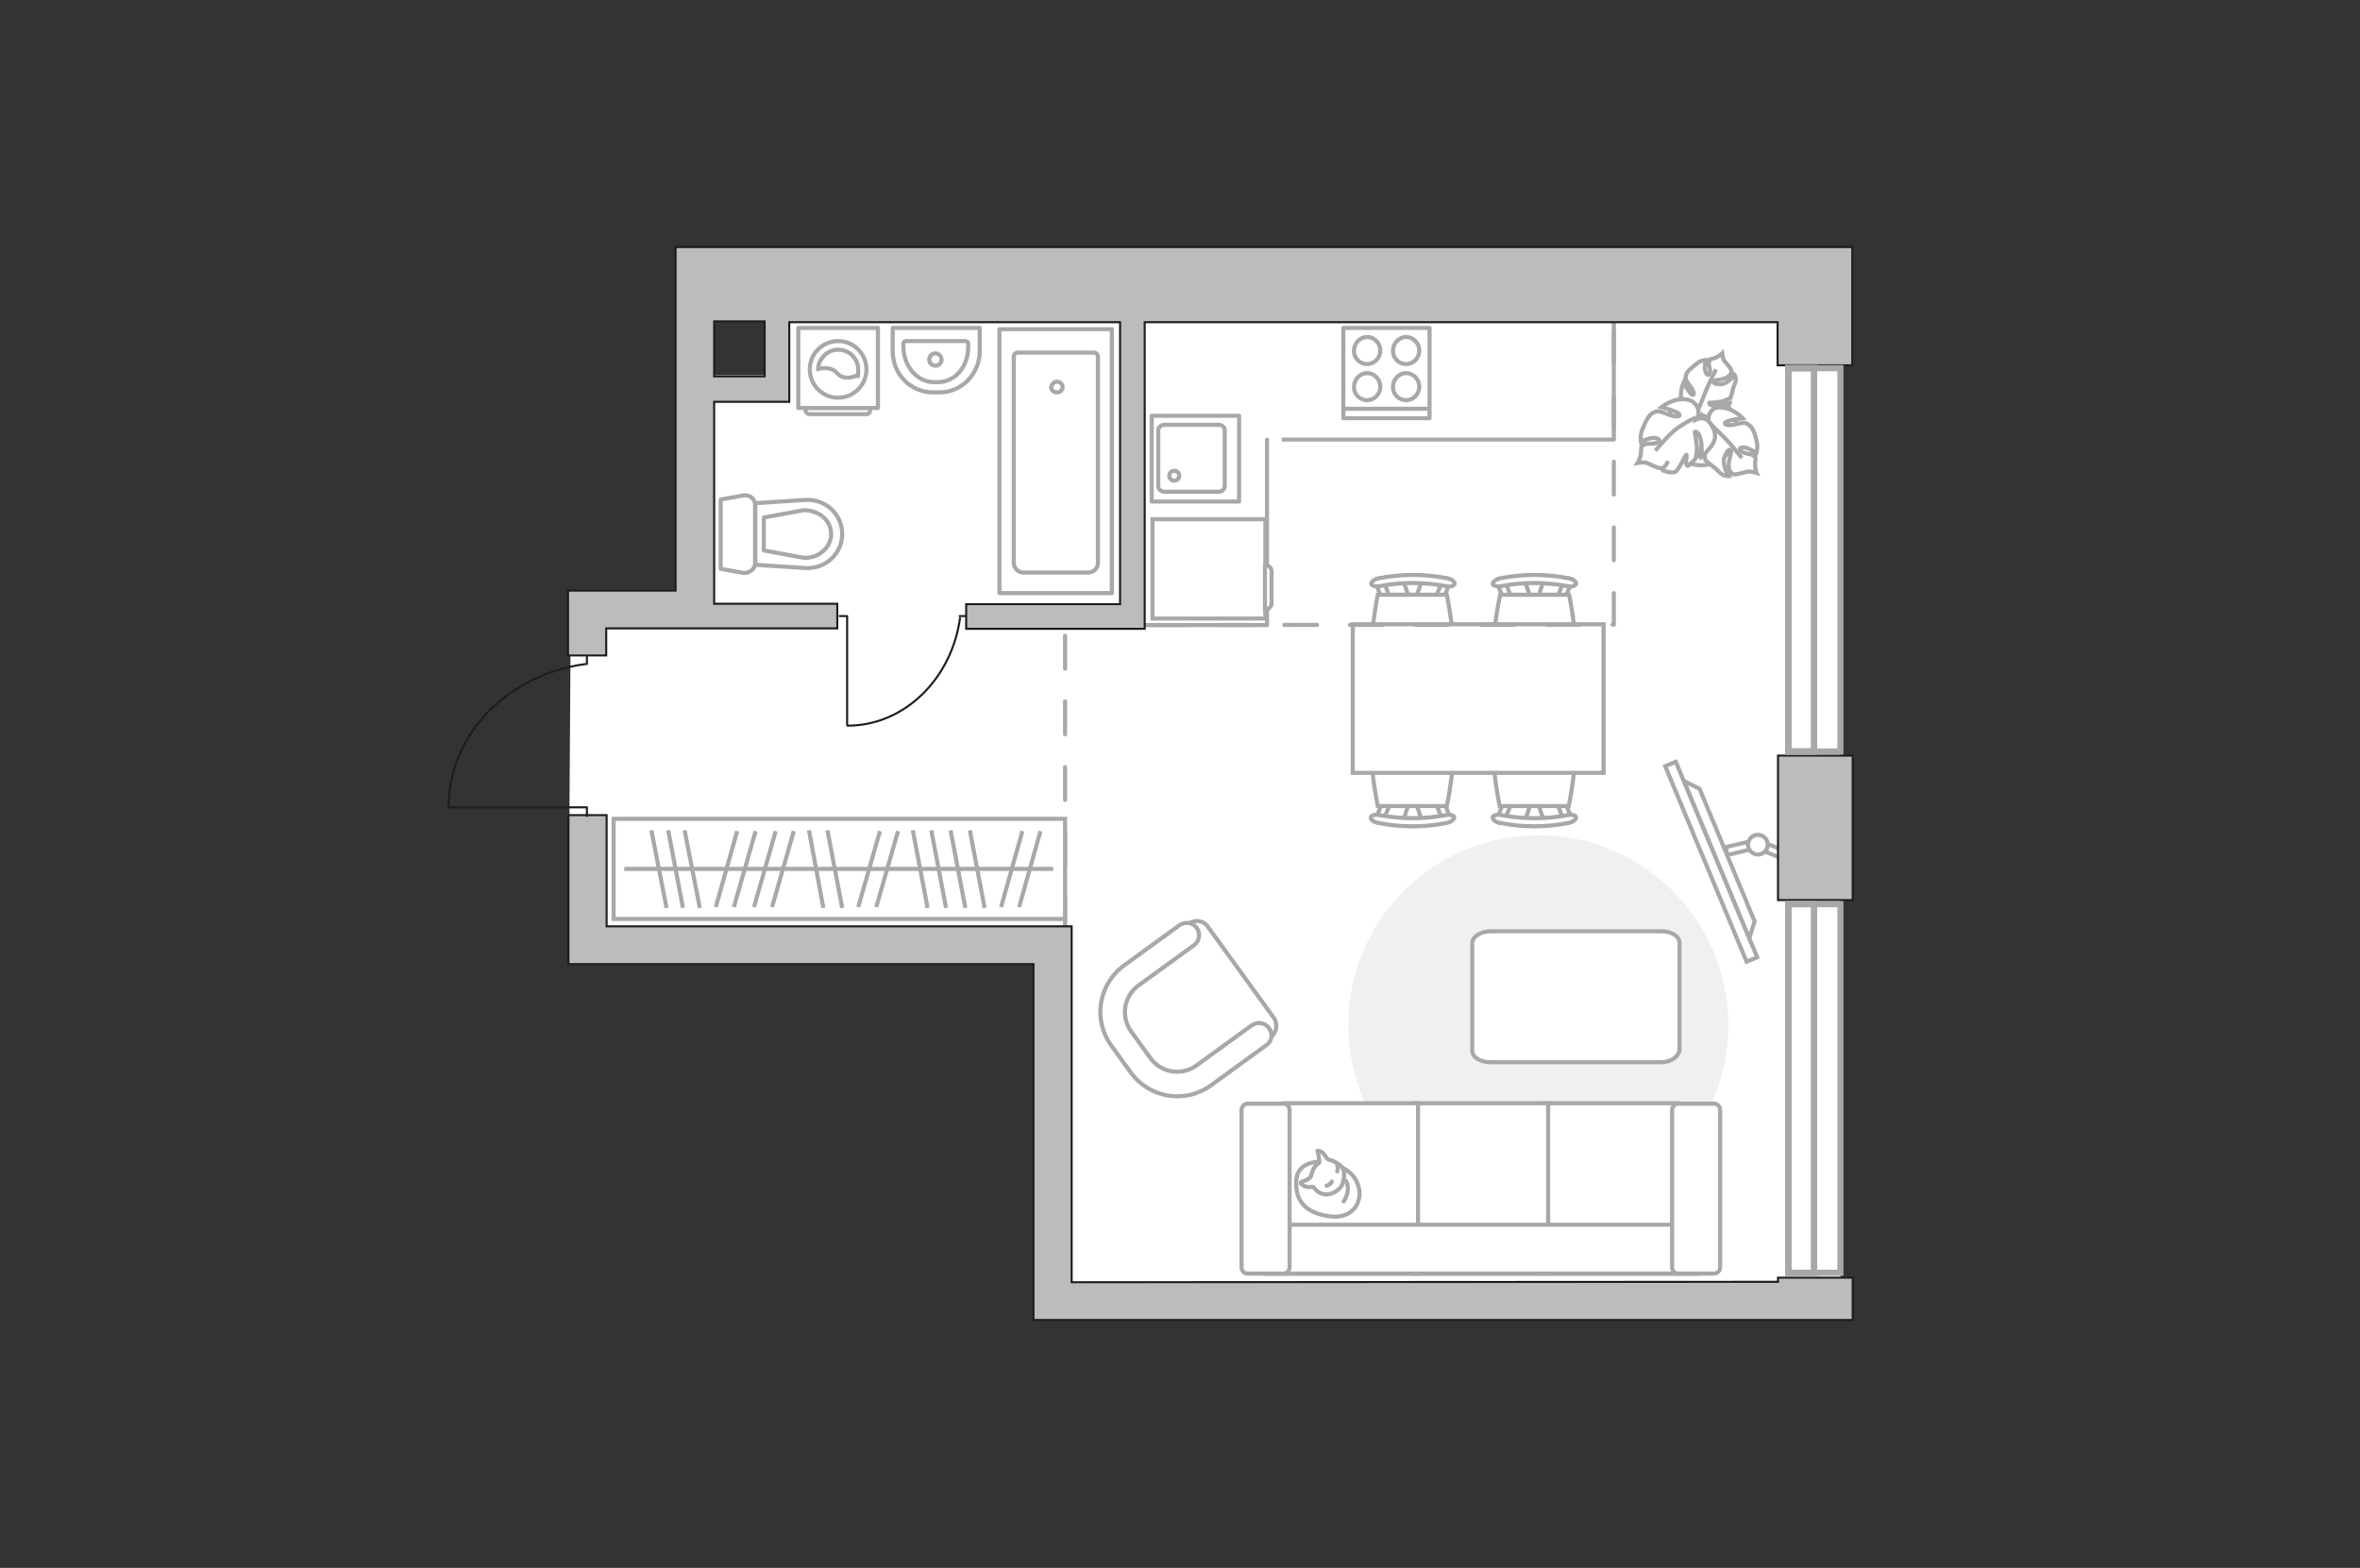 <?xml version="1.0" encoding="UTF-8"?>
<svg id="_Слой_1" data-name="Слой_1" xmlns="http://www.w3.org/2000/svg" version="1.1" viewBox="0 0 575 382">
  <rect x="0" y="0" width="575" height="382" fill="#333333" stroke="none"/>
  <!-- Generator: Adobe Illustrator 29.5.0, SVG Export Plug-In . SVG Version: 2.1.0 Build 137)  -->
  <defs>
    <style>
      .st0, .st1, .st2, .st3, .st4, .st5, .st6 {
        stroke: #a8a8a7;
      }

      .st0, .st3, .st4, .st6, .st7, .st8 {
        fill: none;
      }

      .st0, .st3, .st5, .st6, .st7, .st8 {
        stroke-linecap: round;
      }

      .st0, .st3, .st5, .st7, .st8 {
        stroke-linejoin: round;
      }

      .st9 {
        fill: #bdbcbc;
      }

      .st9, .st2, .st4, .st6 {
        stroke-miterlimit: 10;
      }

      .st9, .st8 {
        stroke: #1d1d1b;
        stroke-width: .5px;
      }

      .st1 {
        stroke-miterlimit: 10;
        stroke-width: 1px;
      }

      .st1, .st2, .st10, .st5 {
        fill: #fff;
      }

      .st3 {
        stroke-dasharray: 8;
      }

      .st11 {
        fill: #f0f0f0;
      }

      .st6 {
        stroke-width: 1.5px;
      }

      .st7 {
        stroke: #8c8c8c;
      }
    </style>
  </defs>
  <g id="bg">
    <polygon class="st10" points="186.3 91.4 186.3 60.1 448.4 60.1 448.4 321.6 251.8 321.6 251.8 234.9 138.5 234.9 139.1 143.8 164.7 143.8 164.7 91.4 186.3 91.4"/>
  </g>
  <g id="furniture">
    <path id="Vector_148" class="st0" d="M279,152.3h29.7v-45.2c-.1,0,84.5,0,84.5,0v-28.5"/>
    <g>
      <path id="Vector_8" class="st2" d="M308.1,150.7h-27.3v-24.2h27.3c.1,0,.2,0,.2.2v23.8c-.1.1-.1.2-.2.2Z"/>
      <path id="Vector_9" class="st2" d="M309.8,139.2v7.9c0,.7-.7,1.4-1.6,1.4v-10.8c.9,0,1.6.6,1.6,1.5Z"/>
    </g>
    <g>
      <polyline class="st8" points="204.6 150.1 206.4 150.1 206.4 176.6"/>
      <line class="st8" x1="233.8" y1="150.1" x2="235.2" y2="150.1"/>
      <path class="st8" d="M206.5,176.8c13.9,0,25.4-11.5,27.4-26.2"/>
    </g>
    <g>
      <g>
        <path class="st0" d="M213.9,99.4h-19.4v-19.5h19.4v19.5Z"/>
        <path class="st0" d="M211.1,100.9h-13.9c-.5,0-.9-.4-.9-.9v-.6h15.7v.6c0,.5-.4.9-.9.9Z"/>
      </g>
      <circle class="st0" cx="204.2" cy="90" r="6.9"/>
      <path class="st0" d="M206.1,92c-2.4-.2-1.9-2.1-4.8-2.3-.9,0-1.5,0-2,.3.1-2.5,2.2-4.8,4.9-4.8s4.9,2.1,4.9,4.9-.1.9-.2,1.3c-.6.3-1.6.7-2.8.6Z"/>
    </g>
    <path id="Vector_51" class="st11" d="M374.8,296.1c25.6,0,46.3-20.7,46.3-46.3s-20.7-46.3-46.3-46.3-46.3,20.7-46.3,46.3,20.8,46.3,46.3,46.3Z"/>
    <path id="Vector_84" class="st5" d="M409.2,255.9v-26.1c0-1.7-1.9-2.9-4.5-2.9h-41.5c-2.4,0-4.5,1.3-4.5,2.9v26.1c0,1.7,1.9,2.9,4.5,2.9h41.5c2.4,0,4.2-1.3,4.5-2.9Z"/>
    <g>
      <path id="Vector_54" class="st2" d="M408.7,268.8h-32.7v41.5h32.7v-41.5Z"/>
      <path id="Vector_55" class="st2" d="M377.2,268.8h-32.7v41.5h32.7v-41.5Z"/>
      <path id="Vector_56" class="st2" d="M345.5,268.8h-32.7v41.5h32.7v-41.5Z"/>
      <path id="Vector_57" class="st2" d="M308.3,298.4v11.9h105.1l-3-11.9h-102.1Z"/>
      <path id="Vector_58" class="st2" d="M408.9,310.3h8.7c.9,0,1.5-.8,1.5-1.5v-38.4c0-.9-.8-1.5-1.5-1.5h-8.7c-.9,0-1.5.8-1.5,1.5v38.4c0,.8.6,1.5,1.5,1.5Z"/>
      <path id="Vector_59" class="st2" d="M304,310.3h8.7c.9,0,1.5-.8,1.5-1.5v-38.4c0-.9-.8-1.5-1.5-1.5h-8.7c-.9,0-1.5.8-1.5,1.5v38.4c0,.8.6,1.5,1.5,1.5Z"/>
      <g>
        <path class="st5" d="M331.1,289.5c.8,3.7-1.8,7.7-7.4,6.8-5.5-.8-8.1-3.6-7.9-8.5s5.5-4.7,5.5-4.7c5.6.3,9,2.7,9.8,6.4Z"/>
        <path class="st5" d="M321.4,283.2c.2-.4-.4-2.8-.4-2.8,0,0,0-.2.9.2s1.1,1.8,2,2c1,.2,2.5,1,3.1,1.8.8,1.1.5,2.8.1,4-.4,1.3-2.4,2.8-4.3,2.6-1.8-.2-2.8-1.8-2.8-1.8h-.8c-1.4.2-2.3-.9-2.3-.9,0,0-.2-.3.9-.6,1.1-.3,1.6-1.1,1.6-1.1.7-3.1,1.9-2.8,2-3.4Z"/>
        <path class="st5" d="M323.2,288.9c1-.3,1.3-1,1.3-1"/>
        <path class="st5" d="M325.8,284c.3.6,0,1.4,0,1.4"/>
        <path class="st0" d="M327.4,292.7s1.1-1.7,1-3.3c-.1-1.8-1-2.1-1-2.1"/>
      </g>
    </g>
    <g>
      <path id="Vector_60" class="st2" d="M416.2,96.2c4.7,1,7.7,5.5,6.8,10.2-1,4.7-5.5,7.7-10.2,6.8-4.7-1-7.7-5.5-6.8-10.2.9-4.7,5.5-7.7,10.2-6.8Z"/>
      <path class="st2" d="M414,99.3s-.3,1.6,1.3,2.1c1.6.7,3.2.9,4.7-1.1,1.5-1.9,1.5-2.1,1.5-2.1,0,0-2.4.8-3.8.7-1.4-.2-1.3-.7-1.2-.8.1,0,2.5,0,3.7-.5s1.4-.6,1.4-.6c0,0,.6-1.8.6-2.1s.6-1.5.7-2.2c.1-.9-.3-1.4-.3-1.4,0,0-1.5,2.3-3.4,2.3s-1.8-.5-1.6-.8,2.3-.2,3.2-.9c1-.6,1.2-1.3,1-1.8s-1.3-1.8-1.7-2.2c-.3-.4-.5-1.8-.5-1.8,0,0-.6.6-1.7,1.1-1.2.4-1.2,0-1.5,1-.3.8.6,1.9.1,2.8s-1.1-.3-1.1-1.4.2-1.9.2-1.9c0,0-1.2,0-2.3,1-1.2.9-2.3,1.8-2.5,2.7-.2.9-.2,1.1.8,2.4,1.1,1.4,1.4,2.4.8,2.4s-2.2-3-2.2-3c0,0-1.2,2.6-.4,4.9.9,2.3,3.4,2,4.2,1.2Z"/>
      <path class="st2" d="M418.1,90s-1.8,3.5-2.5,5.3c-.4,1.1-1.3,3.2-1.7,4.1-.5,1.3-.6,2.6-.4,4"/>
      <path class="st2" d="M416.4,103s-1.5-1-2.9.4c-1.5,1.4-2.4,3-1,5.4s1.6,2.5,1.6,2.5c0,0,.3-3,1.1-4.4.8-1.4,1.4-1,1.4-.9s-1.1,2.8-1.2,4.3.1,1.8.1,1.8c0,0,1.7,1.5,2,1.7.3,0,1.3,1.3,2.1,1.8.9.5,1.6.4,1.6.4,0,0-1.8-2.6-1-4.8.9-2.1,1.5-1.8,1.6-1.3s-.8,2.5-.6,3.9c.2,1.3.8,1.8,1.5,1.8.6,0,2.5-.6,3.2-.7s2.1.3,2.1.3c0,0-.4-.9-.4-2.2.1-1.4.4-1.4-.4-2s-2.3-.3-3.1-1.2c-.7-.9.8-1,1.9-.5,1.2.5,1.9,1.1,1.9,1.1,0,0,.5-1.4.1-2.9-.4-1.7-.9-3.3-1.8-3.9s-1.1-.8-3-.3-3.2.3-2.9-.3c.3-.6,4.3-1.1,4.3-1.1,0,0-2.2-2.4-5.1-2.6-2.8-.4-3.6,2.3-3.1,3.7Z"/>
      <path class="st2" d="M424.4,111.6s-2.8-3.6-4.4-5.1c-1-1-2.8-2.8-3.6-3.6-1.2-1.1-2.5-1.8-4.1-2.2"/>
      <g>
        <path class="st2" d="M406.4,112.3c-.5,1.4-1.2,1.8-1.8,1.8s-2.6-1-3.3-1.3c-.7-.3-2.3,0-2.3,0,0,0,.6-.9.8-2.3.2-1.6-.2-1.6.7-2.1.9-.6,2.6,0,3.5-.7.9-.8-.7-1.2-2-.9-1.3.3-2.2.9-2.2.9,0,0-.3-1.6.4-3.2.7-1.7,1.5-3.4,2.5-3.9s1.3-.6,3.3.2c2,.8,3.4.9,3.2.2-.2-.7-4.4-1.8-4.4-1.8,0,0,2.8-2.3,5.9-1.9,3.1.3,3.6,3.4,2.8,4.8,0,0,1.8-.8,3.1.9,1.3,1.8,2,3.7.1,6s-2.1,2.4-2.1,2.4c0,0,.2-3.2-.4-4.9-.6-1.6-1.3-1.4-1.3-1.2s.7,3.2.5,4.8c-.2,1.6-.4,1.8-.4,1.8,0,0-1.7,1.8-1.9,1.6-.6-.4,0-2.8-.2-2.7-.4,0-1.8,3.8-2.8,4.2s-3.3-.5-3.3-.5"/>
        <path class="st2" d="M403.3,109.8s3.5-4.2,5.4-5.5c1.3-.9,3.1-2,4.6-2.6"/>
      </g>
    </g>
    <g>
      <rect class="st1" x="415.5" y="184.3" width="2.8" height="51.6" transform="translate(-48.7 176.2) rotate(-22.6)"/>
      <polygon class="st2" points="414.1 192.2 427.5 224.5 426.2 228.6 410.3 190.3 414.1 192.2"/>
      <g>
        <path class="st2" d="M430.5,206.7c.2-.4.2-.8.2-1.1l9.3,3.9-.7,1.8-9.2-3.8c.1-.3.3-.5.4-.8Z"/>
        <path class="st2" d="M426,205.1c-.2.7-.1,1.4.3,1.9l-5.4,1.3-.5-1.9,5.6-1.3Z"/>
      </g>
      <circle class="st2" cx="428.3" cy="205.8" r="2.4"/>
    </g>
    <g>
      <g id="Group_2">
        <g id="Group_3">
          <path id="Vector_10" class="st2" d="M346.4,141.5l-1.6,4.7h-1.3l-1.6-4.7h4.5Z"/>
        </g>
        <g id="Group_4">
          <path id="Vector_11" class="st2" d="M350.7,146c-.5-.1-.8-.4-.7-.9l1.5-3.8c0-.3.5-.5,1.1-.4.5.1.8.4.7.9l-1.5,3.8c0,.3-.4.5-.9.5s-.2,0-.2-.1Z"/>
        </g>
        <g id="Group_5">
          <path id="Vector_12" class="st2" d="M336.6,145.7l-1.5-3.8c-.2-.4.1-.8.7-.9.5-.1,1.1,0,1.2.4l1.5,3.8c.2.4-.1.8-.7.9h-.2c-.4,0-.9-.2-1-.4Z"/>
        </g>
        <path id="Vector_13" class="st2" d="M335.7,144.9h16.8s3.5,16.2,0,19.7-13.8,3-16.8,0c-3.4-3.5,0-19.7,0-19.7Z"/>
        <path id="Vector_14" class="st2" d="M334.1,142.3c-.1-.5.8-1.2,1.8-1.4,5.5-1.1,11.2-1.1,16.7,0,1.2.2,1.9.9,1.8,1.4-.1.4-1.1.8-2.1.5-5.4-1-10.9-1-16.1,0-1.1.2-2-.1-2.1-.5Z"/>
      </g>
      <g id="Group_21" data-name="Group_2">
        <g id="Group_31" data-name="Group_3">
          <path id="Vector_101" data-name="Vector_10" class="st2" d="M376.1,141.5l-1.6,4.7h-1.4l-1.6-4.7h4.6Z"/>
        </g>
        <g id="Group_41" data-name="Group_4">
          <path id="Vector_111" data-name="Vector_11" class="st2" d="M380.3,146c-.5-.1-.8-.4-.7-.9l1.5-3.8c0-.3.5-.5,1.1-.4.5.1.8.4.7.9l-1.5,3.8c0,.3-.4.5-.9.5s-.1,0-.2-.1Z"/>
        </g>
        <g id="Group_51" data-name="Group_5">
          <path id="Vector_121" data-name="Vector_12" class="st2" d="M366.2,145.7l-1.5-3.8c-.2-.4.1-.8.7-.9s1.1,0,1.2.4l1.5,3.8c.2.4-.1.8-.7.9h-.2c-.4,0-.8-.2-1-.4Z"/>
        </g>
        <path id="Vector_131" data-name="Vector_13" class="st2" d="M365.5,144.9h16.8s3.5,16.2,0,19.7-13.8,3-16.8,0c-3.6-3.5,0-19.7,0-19.7Z"/>
        <path id="Vector_141" data-name="Vector_14" class="st2" d="M363.7,142.3c-.1-.5.8-1.2,1.8-1.4,5.5-1.1,11.2-1.1,16.7,0,1.2.2,1.9.9,1.8,1.4-.1.4-1.1.8-2.1.5-5.4-1-10.9-1-16.1,0-1,.2-2-.1-2.1-.5Z"/>
      </g>
      <g id="Group_22" data-name="Group_2">
        <g id="Group_32" data-name="Group_3">
          <path id="Vector_102" data-name="Vector_10" class="st2" d="M371.6,199.8l1.6-4.7h1.3l1.6,4.7h-4.5Z"/>
        </g>
        <g id="Group_42" data-name="Group_4">
          <path id="Vector_112" data-name="Vector_11" class="st2" d="M367.3,195.4c.5.1.8.4.7.9l-1.5,3.8c0,.3-.5.5-1.1.4-.5-.1-.8-.4-.7-.9l1.5-3.8c0-.3.4-.5.9-.5.1,0,.2,0,.2.1Z"/>
        </g>
        <g id="Group_52" data-name="Group_5">
          <path id="Vector_122" data-name="Vector_12" class="st2" d="M381.4,195.6l1.5,3.8c.2.4-.1.8-.7.9-.5.1-1.1,0-1.2-.4l-1.5-3.8c-.2-.4.1-.8.7-.9h.2c.5,0,.9.4,1,.4Z"/>
        </g>
        <path id="Vector_132" data-name="Vector_13" class="st2" d="M382.2,196.4h-16.8s-3.5-16.2,0-19.7,13.8-3,16.8,0c3.5,3.6,0,19.7,0,19.7Z"/>
        <path id="Vector_142" data-name="Vector_14" class="st2" d="M384,199.1c.1.5-.8,1.2-1.8,1.4-5.5,1.1-11.2,1.1-16.7,0-1.2-.2-1.9-.9-1.8-1.4.1-.4,1.1-.8,2.1-.5,5.4,1,10.9,1,16.1,0,1-.2,2,0,2.1.5Z"/>
      </g>
      <g id="Group_23" data-name="Group_2">
        <g id="Group_33" data-name="Group_3">
          <path id="Vector_103" data-name="Vector_10" class="st2" d="M341.9,199.8l1.6-4.7h1.3l1.6,4.7h-4.5Z"/>
        </g>
        <g id="Group_43" data-name="Group_4">
          <path id="Vector_113" data-name="Vector_11" class="st2" d="M337.8,195.4c.5.1.8.4.7.9l-1.5,3.7c0,.3-.5.5-1.1.4-.5-.1-.8-.4-.7-.9l1.5-3.8c0-.3.4-.5.9-.5q.1.1.2.2Z"/>
        </g>
        <g id="Group_53" data-name="Group_5">
          <path id="Vector_123" data-name="Vector_12" class="st2" d="M351.9,195.6l1.5,3.8c.2.4-.1.8-.7.9-.5.1-1.1,0-1.2-.4l-1.5-3.8c-.2-.4.1-.8.7-.9h.2c.4,0,.7.4,1,.4Z"/>
        </g>
        <path id="Vector_133" data-name="Vector_13" class="st2" d="M352.5,196.4h-16.8s-3.5-16.2,0-19.7,13.8-3,16.8,0c3.5,3.6,0,19.7,0,19.7Z"/>
        <path id="Vector_143" data-name="Vector_14" class="st2" d="M354.3,199.1c.1.5-.8,1.2-1.8,1.4-5.5,1.1-11.2,1.1-16.7,0-1.2-.2-1.9-.9-1.8-1.4.1-.4,1.1-.8,2.1-.5,5.4,1,10.9,1,16.1,0,1-.2,2,0,2.1.5Z"/>
      </g>
      <path id="Vector_35" class="st2" d="M390.7,152.1v36.2h-61.1v-36.2h61.1Z"/>
    </g>
    <g>
      <path id="Vector_37" class="st2" d="M310.3,247.9l-16-22.1c-1-1.5-3.2-1.9-4.7-.7l-15.3,11.1c-5.6,4-6.8,11.9-2.8,17.5l5.3,7.4c4,5.6,11.9,6.8,17.5,2.8l15.3-11.1c1.5-1.3,1.8-3.4.7-4.9Z"/>
      <path id="Vector_38" class="st2" d="M309.2,250.5c-1-1.4-2.9-1.6-4.2-.7l-13.5,9.8c-3.6,2.6-8.6,1.8-11.2-1.8l-4.7-6.5c-2.6-3.6-1.8-8.6,1.8-11.2l13.5-9.8c1.4-1,1.6-2.9.7-4.2-1-1.4-2.9-1.6-4.2-.7l-13.5,9.8c-6.3,4.6-7.7,13.3-3.1,19.6l4.7,6.5c4.6,6.3,13.3,7.7,19.6,3.1l13.5-9.8c1.3-.9,1.6-2.7.6-4.1Z"/>
    </g>
  </g>
  <g id="plan">
    <polyline class="st3" points="259.5 226.9 259.5 152.3 393.2 152.2 393.2 76.8"/>
    <g>
      <rect class="st2" x="149.5" y="199.5" width="110" height="24.4"/>
      <line class="st4" x1="239.9" y1="221.2" x2="236.3" y2="202.3"/>
      <line class="st4" x1="235.2" y1="221.2" x2="231.6" y2="202.3"/>
      <line class="st4" x1="248.3" y1="221" x2="253.5" y2="202.5"/>
      <line class="st4" x1="243.9" y1="221" x2="249.1" y2="202.5"/>
      <line class="st4" x1="230.5" y1="221.2" x2="226.9" y2="202.3"/>
      <line class="st4" x1="226" y1="221.2" x2="222.4" y2="202.3"/>
      <line class="st4" x1="213.5" y1="221" x2="218.8" y2="202.5"/>
      <line class="st4" x1="209.1" y1="221" x2="214.4" y2="202.5"/>
      <line class="st4" x1="205.2" y1="221.2" x2="201.6" y2="202.3"/>
      <line class="st4" x1="200.6" y1="221.2" x2="197.1" y2="202.3"/>
      <line class="st4" x1="162.4" y1="221.2" x2="158.7" y2="202.3"/>
      <line class="st4" x1="166.4" y1="221.2" x2="162.8" y2="202.3"/>
      <line class="st4" x1="170.5" y1="221.2" x2="166.8" y2="202.3"/>
      <line class="st4" x1="188.1" y1="221" x2="193.4" y2="202.5"/>
      <line class="st4" x1="183.7" y1="221" x2="189" y2="202.5"/>
      <line class="st4" x1="178.8" y1="221" x2="184.1" y2="202.5"/>
      <line class="st4" x1="174.4" y1="221" x2="179.6" y2="202.5"/>
      <line class="st4" x1="256.6" y1="211.7" x2="152.1" y2="211.7"/>
    </g>
    <g>
      <g id="Group_27">
        <path id="Vector_140" class="st0" d="M301.9,122.2v-20.9h-21.3v20.9h21.3Z"/>
      </g>
      <path id="Vector_141" class="st0" d="M282.2,104.9v13.5c0,.8.6,1.4,1.5,1.4h13.2c.8,0,1.5-.6,1.5-1.4v-13.5c0-.8-.6-1.4-1.5-1.4h-13.2c-.8,0-1.5.6-1.5,1.4Z"/>
      <path id="Vector_139" class="st0" d="M287.3,115.9c0,.7-.5,1.2-1.2,1.2s-1.2-.5-1.2-1.2.5-1.2,1.2-1.2c.7,0,1.2.5,1.2,1.2Z"/>
    </g>
    <g>
      <path id="Vector_142" class="st0" d="M348.3,79.9h-21v22h21v-22Z"/>
      <g id="Group_28">
        <g id="Group_29">
          <path id="Vector_143" class="st0" d="M333.1,88.7c1.8,0,3.2-1.5,3.2-3.3s-1.5-3.3-3.2-3.3-3.2,1.5-3.2,3.3c-.1,1.8,1.4,3.3,3.2,3.3Z"/>
          <path id="Vector_144" class="st0" d="M333.1,97.5c1.8,0,3.2-1.5,3.2-3.3s-1.5-3.3-3.2-3.3-3.2,1.5-3.2,3.3c-.1,1.8,1.4,3.3,3.2,3.3Z"/>
        </g>
        <g id="Group_30">
          <path id="Vector_145" class="st0" d="M342.6,88.7c1.8,0,3.2-1.5,3.2-3.3s-1.5-3.3-3.2-3.3-3.2,1.5-3.2,3.3c-.1,1.8,1.4,3.3,3.2,3.3Z"/>
          <path id="Vector_146" class="st0" d="M342.6,97.5c1.8,0,3.2-1.5,3.2-3.3s-1.5-3.3-3.2-3.3-3.2,1.5-3.2,3.3c-.1,1.8,1.4,3.3,3.2,3.3Z"/>
        </g>
      </g>
      <path id="Vector_147" class="st0" d="M327.3,99.6h20.8"/>
    </g>
    <g>
      <rect class="st0" x="243.5" y="80.2" width="27.4" height="64.3"/>
      <path class="st0" d="M257.5,93c.8,0,1.4.6,1.4,1.3s-.6,1.3-1.4,1.3-1.4-.6-1.4-1.3c.2-.7.7-1.3,1.4-1.3Z"/>
      <path class="st0" d="M267.5,137.2v-50.3c0-.6-.5-1-1-1h-18.5c-.6,0-1,.5-1,1v50.3c0,1.2,1.1,2.3,2.3,2.3h15.8c1.3,0,2.4-1,2.4-2.3Z"/>
    </g>
    <g>
      <path id="Vector_134" class="st0" d="M227.3,95.6h1.6c5.4,0,9.8-4.5,9.8-10v-5.7h-21.2v5.7c0,5.6,4.4,10,9.8,10Z"/>
      <path id="Vector_133" class="st0" d="M227.5,93.1h1.1c4.1,0,7.3-3.8,7.3-8.5v-.8c0-.4-.3-.7-.6-.7h-14.6c-.3,0-.6.3-.6.7v.8c.1,4.7,3.4,8.5,7.4,8.5Z"/>
      <circle class="st0" cx="227.9" cy="87.6" r="1.5"/>
    </g>
    <g>
      <path id="wc" class="st0" d="M195.8,135.9"/>
      <g id="Group_26">
        <path id="Vector_130" class="st0" d="M184,137.2v-14.2c0-1.4-1.3-2.5-2.8-2.3l-5.6,1v16.9l5.6,1c1.4.1,2.8-1,2.8-2.4Z"/>
        <path id="Vector_131" class="st0" d="M205.2,130.1c0-4.8-4.1-8.6-9-8.3l-12.2.8v15l12.2.8c4.9.3,9-3.5,9-8.3Z"/>
        <path id="Vector_132" class="st0" d="M186.1,126.1l9.7-1.8c1.7,0,3.4.5,4.7,1.6s2,2.6,2,4.2-.7,3.1-2,4.2c-1.2,1.1-2.9,1.7-4.7,1.6l-9.7-1.8v-8Z"/>
      </g>
    </g>
    <g>
      <rect class="st9" x="433.2" y="184.1" width="18.2" height="35.2"/>
      <polygon class="st9" points="433.2 321.6 451.4 321.6 451.4 311.3 433.2 311.3 433.2 312.3 261.1 312.4 261.1 230.3 261.1 230.3 261.1 225.7 147.8 225.7 147.8 198.6 138.5 198.6 138.5 234.9 147.8 234.9 147.8 234.9 251.8 234.9 251.8 321.6 261.1 321.6 261.1 321.6 433.2 321.6"/>
      <path class="st9" d="M147.8,153.1h56.2v-6h-30v-49.2h18.3v-6h0v-13.4h80.6v68.7h-37.5v6h43.5v-6h0v-68.7h154.2v10.5h18.2v-24h0v-4.8H164.6v18.2h0v65.5h-26.2v15.8h9.3v-6.6ZM186.3,78.3v13.4h-12.3v-13.4h12.3Z"/>
    </g>
    <g>
      <polyline class="st8" points="143 198.8 143 196.7 109.4 196.7"/>
      <line class="st8" x1="143" y1="161.8" x2="143" y2="160"/>
      <path class="st8" d="M109.3,196.6c0-17.7,14.5-32.3,33.3-34.8"/>
    </g>
  </g>
  <g id="windows">
    <g>
      <rect class="st6" x="435.7" y="220.3" width="6.3" height="89.8"/>
      <g>
        <rect class="st6" x="435.7" y="220.3" width="6.3" height="89.8"/>
        <rect class="st6" x="435.7" y="220.3" width="12.7" height="89.8"/>
      </g>
    </g>
    <g>
      <rect class="st6" x="435.7" y="89.7" width="6.3" height="93.4"/>
      <g>
        <rect class="st6" x="435.7" y="89.7" width="6.3" height="93.4"/>
        <rect class="st6" x="435.7" y="89.7" width="12.7" height="93.4"/>
      </g>
    </g>
  </g>
  <g id="points">
    <path id="r1" class="st7" d="M333.9,242.8"/>
    <path id="k1" class="st7" d="M348.3,122.2"/>
    <path id="s1" class="st7" d="M220.2,117.1"/>
    <path id="h1" class="st7" d="M181.5,176.8"/>
    <path id="g1" class="st7" d="M208.4,205.1"/>
  </g>
</svg>